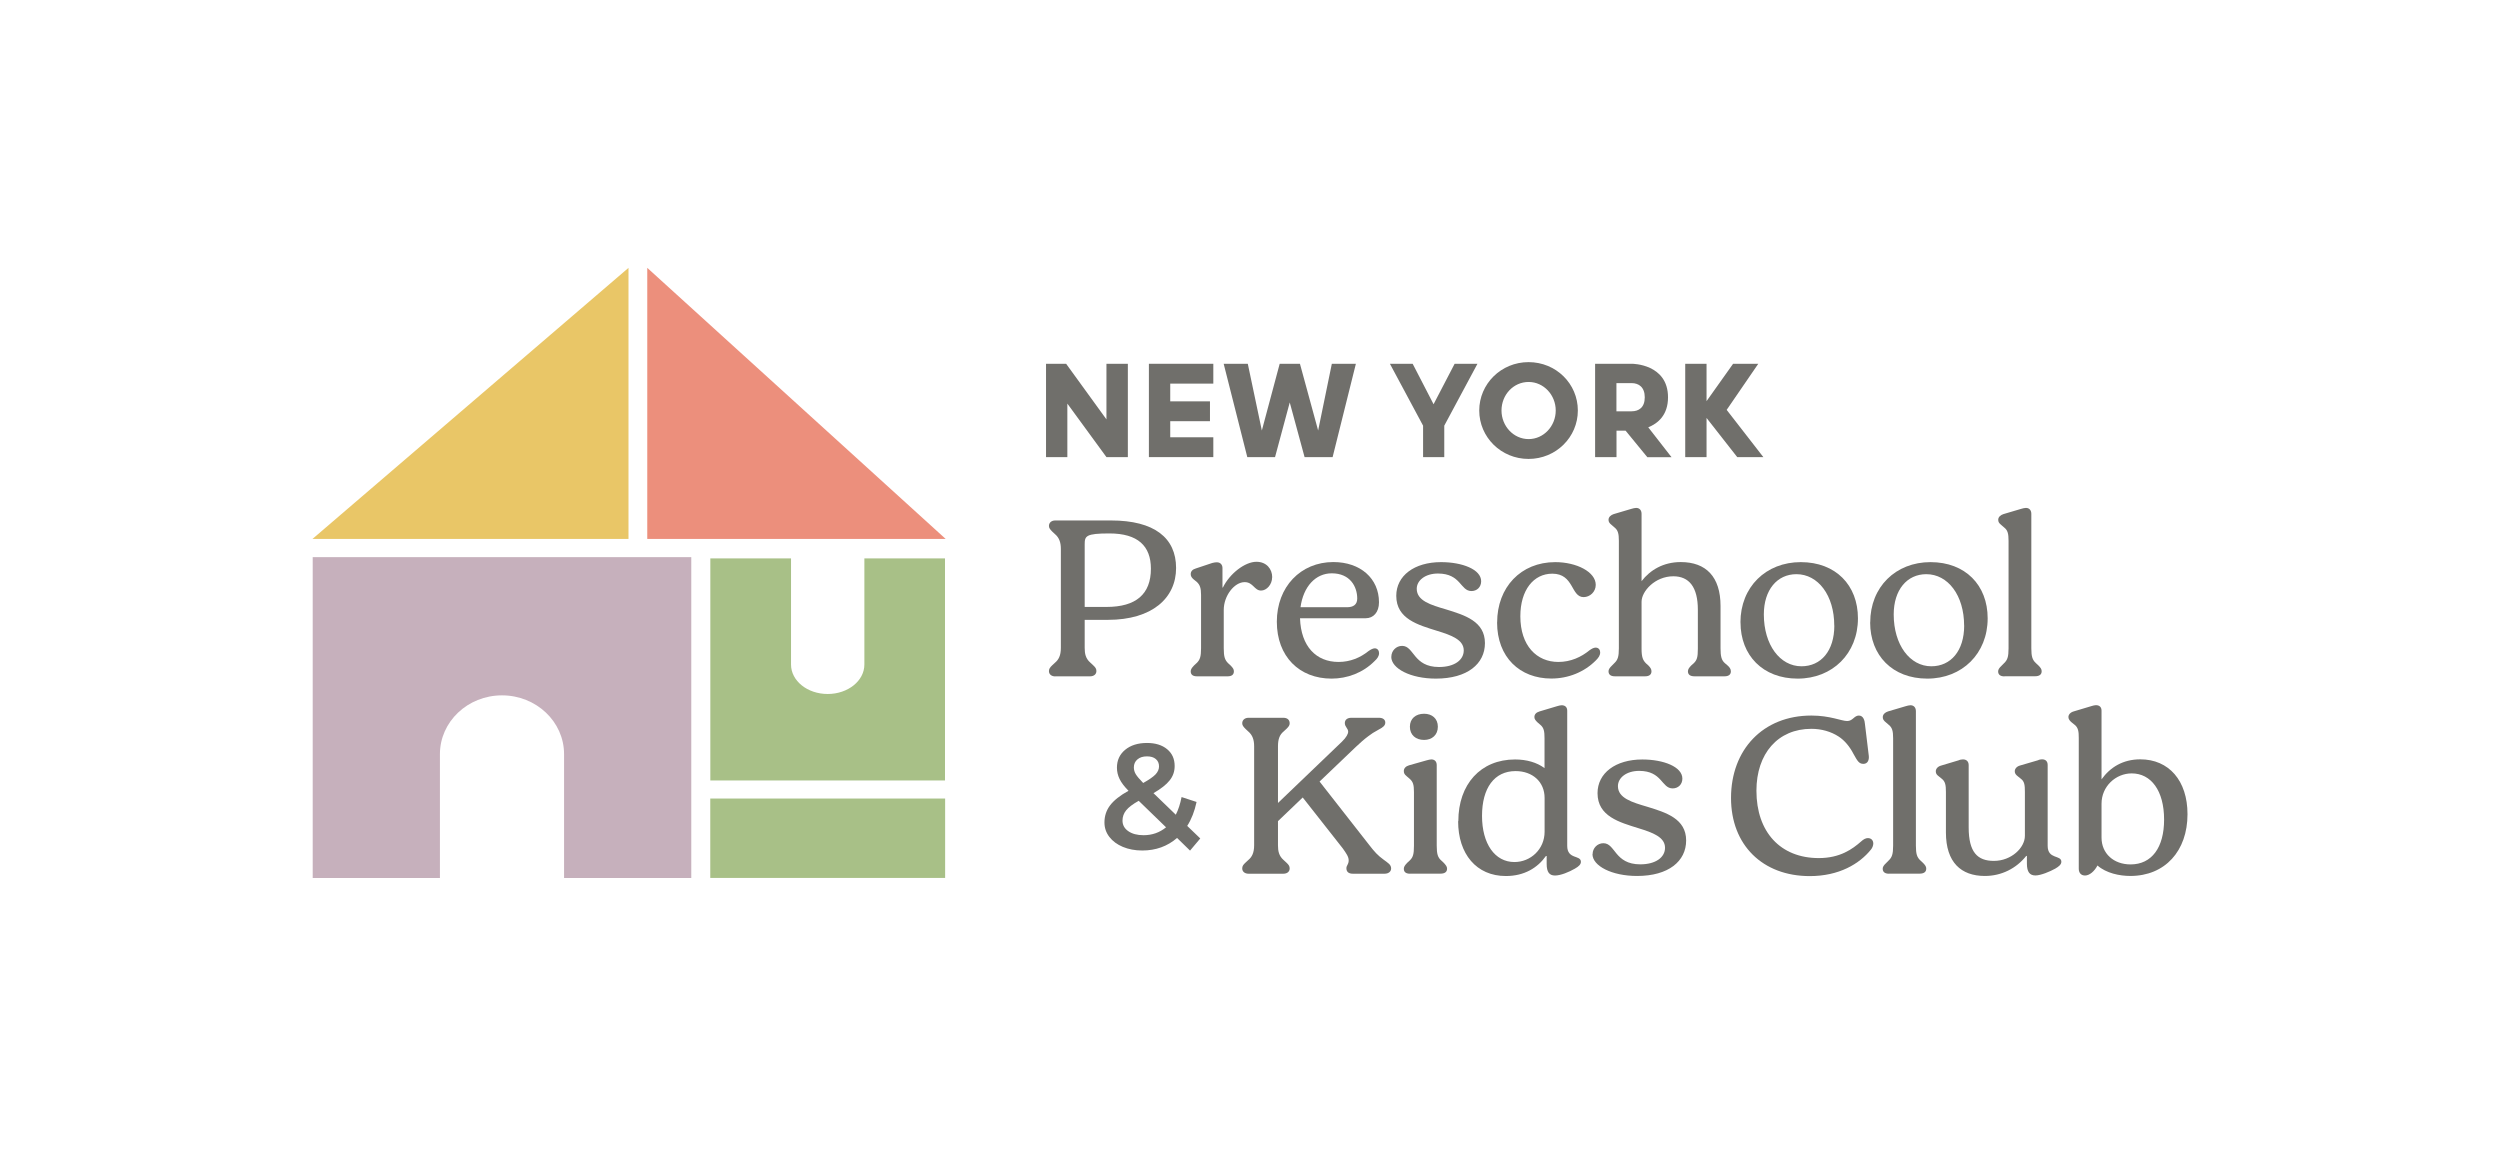 <?xml version="1.0" encoding="UTF-8"?>
<svg xmlns="http://www.w3.org/2000/svg" width="168" height="78" viewBox="0 0 168 78" fill="none">
  <g clip-path="url(#clip0_17799_7077)">
    <path d="M63.513 53.663H53.9H51.402H47.73V58.999H51.589H54.087H63.513V53.663Z" fill="#A8C087"></path>
    <path d="M58.891 37.523H58.086V44.658C58.086 45.749 56.983 46.636 55.621 46.636C54.26 46.636 53.157 45.754 53.157 44.658V37.523H47.734V52.447H63.504V37.523H58.891Z" fill="#A8C087"></path>
    <path d="M63.547 36.215H43.496V18L63.547 36.215Z" fill="#EC8F7C"></path>
    <path d="M21 36.215H42.235V18L21 36.215Z" fill="#E9C667"></path>
    <path d="M21.014 37.441V59.001H29.563V50.678C29.563 48.497 31.433 46.728 33.734 46.728C36.035 46.728 37.905 48.497 37.905 50.678V59.001H46.454V37.441H21.014Z" fill="#C6B0BC"></path>
    <path d="M75.792 30.718H74.353L71.726 27.122V30.718H70.293V24.446H71.644L74.353 28.183V24.446H75.792V30.718Z" fill="#706F6B"></path>
    <path d="M81.535 29.385V30.718H77.206V24.446H81.535V25.779H78.64V26.971H81.31V28.304H78.64V29.385H81.535Z" fill="#706F6B"></path>
    <path d="M91.115 24.446L89.552 30.718H87.668L86.671 27.044L85.683 30.718H83.818L82.231 24.446H83.852L84.796 28.93L85.995 24.446H87.356L88.579 28.93L89.499 24.446H91.115Z" fill="#706F6B"></path>
    <path d="M97.751 24.446H99.285L97.055 28.605V30.718H95.631V28.605L93.402 24.446H94.931L96.336 27.165L97.751 24.446Z" fill="#706F6B"></path>
    <path d="M100.901 27.587C100.901 28.629 101.706 29.507 102.723 29.507C103.739 29.507 104.545 28.629 104.545 27.587C104.545 26.545 103.739 25.668 102.723 25.668C101.706 25.668 100.901 26.526 100.901 27.587ZM106.031 27.587C106.031 29.376 104.564 30.84 102.718 30.84C100.872 30.84 99.405 29.376 99.405 27.587C99.405 25.799 100.872 24.335 102.718 24.335C104.564 24.335 106.031 25.784 106.031 27.587Z" fill="#706F6B"></path>
    <path d="M108.624 27.64H109.641C110.135 27.64 110.528 27.379 110.528 26.7C110.528 26.021 110.13 25.745 109.641 25.745H108.624V27.64ZM110.696 30.718L109.238 28.939H108.629V30.718H107.191V24.446H109.679C109.679 24.446 112.091 24.446 112.091 26.7C112.091 27.902 111.405 28.455 110.763 28.716L112.326 30.723H110.696V30.718Z" fill="#706F6B"></path>
    <path d="M116.742 30.718L114.68 28.086V30.718H113.247V24.446H114.68V26.957L116.464 24.446H118.156L116.032 27.544L118.497 30.718H116.742Z" fill="#706F6B"></path>
    <path d="M72.891 40.786H74.358C76.339 40.786 77.341 39.928 77.341 38.217C77.341 36.69 76.463 35.847 74.555 35.847C72.968 35.847 72.891 36.017 72.891 36.584V40.791V40.786ZM70.911 45.454C70.667 45.454 70.489 45.318 70.489 45.1C70.489 44.95 70.552 44.858 70.715 44.702L70.897 44.533C71.136 44.334 71.29 44.058 71.29 43.539V36.889C71.29 36.463 71.184 36.138 70.897 35.895L70.715 35.726C70.561 35.571 70.489 35.479 70.489 35.343C70.489 35.115 70.671 34.975 70.911 34.975H74.66C77.58 34.975 79.033 36.152 79.033 38.169C79.033 40.185 77.432 41.654 74.45 41.654H72.891V43.534C72.891 43.932 72.954 44.252 73.27 44.528L73.452 44.697C73.62 44.853 73.678 44.945 73.678 45.095C73.678 45.308 73.51 45.449 73.256 45.449H70.911V45.454Z" fill="#706F6B"></path>
    <path d="M85.487 38.799C85.487 39.274 85.122 39.686 84.743 39.686C84.288 39.686 84.216 39.119 83.641 39.119C82.946 39.119 82.236 40.035 82.236 40.985V43.568C82.236 44.135 82.313 44.349 82.524 44.562L82.692 44.717C82.859 44.887 82.917 44.979 82.917 45.114C82.917 45.342 82.763 45.449 82.495 45.449H80.438C80.165 45.449 80.016 45.342 80.016 45.114C80.016 44.993 80.078 44.887 80.242 44.717L80.409 44.562C80.635 44.349 80.711 44.135 80.711 43.568V39.977C80.711 39.516 80.635 39.303 80.424 39.104L80.213 38.935C80.093 38.828 80.016 38.736 80.016 38.581C80.016 38.397 80.136 38.261 80.366 38.198L81.469 37.83C81.574 37.8 81.694 37.786 81.771 37.786C82.015 37.786 82.15 37.956 82.15 38.169V39.482H82.178C82.634 38.547 83.66 37.752 84.432 37.752C85.113 37.752 85.492 38.242 85.492 38.789" fill="#706F6B"></path>
    <path d="M87.394 40.805H90.525C90.918 40.805 91.206 40.65 91.206 40.223C91.206 39.414 90.722 38.527 89.495 38.527C88.406 38.527 87.586 39.414 87.394 40.805ZM92.673 43.892C92.673 44.091 92.553 44.261 92.371 44.425C91.585 45.22 90.525 45.603 89.48 45.603C87.318 45.603 85.803 44.12 85.803 41.779C85.803 39.438 87.404 37.77 89.6 37.77C91.417 37.77 92.668 38.871 92.668 40.475C92.668 41.149 92.29 41.546 91.777 41.546H87.361C87.423 43.441 88.449 44.483 89.95 44.483C90.736 44.483 91.417 44.193 91.964 43.752C92.117 43.645 92.266 43.567 92.386 43.567C92.582 43.567 92.673 43.737 92.673 43.887" fill="#706F6B"></path>
    <path d="M93.498 44.135C93.498 43.737 93.814 43.403 94.222 43.403C95.037 43.403 94.965 44.823 96.701 44.823C97.746 44.823 98.364 44.348 98.364 43.708C98.364 42.991 97.53 42.685 96.581 42.395C95.31 41.997 93.829 41.6 93.829 40.039C93.829 38.691 95.037 37.775 96.84 37.775C98.264 37.775 99.534 38.265 99.534 39.06C99.534 39.457 99.247 39.719 98.882 39.719C98.125 39.719 98.187 38.541 96.629 38.541C95.78 38.541 95.205 39.002 95.205 39.564C95.205 40.373 96.144 40.65 97.185 40.955C98.427 41.338 99.788 41.75 99.788 43.218C99.788 44.609 98.609 45.603 96.49 45.603C94.797 45.603 93.493 44.929 93.493 44.135" fill="#706F6B"></path>
    <path d="M100.608 41.827C100.608 39.472 102.195 37.775 104.511 37.775C105.949 37.775 107.234 38.435 107.234 39.302C107.234 39.777 106.841 40.126 106.419 40.126C105.556 40.126 105.782 38.551 104.314 38.551C103.058 38.551 102.167 39.651 102.167 41.411C102.167 43.398 103.269 44.483 104.722 44.483C105.556 44.483 106.266 44.149 106.808 43.703C106.961 43.596 107.095 43.519 107.23 43.519C107.441 43.519 107.532 43.689 107.532 43.839C107.532 44.052 107.412 44.207 107.244 44.377C106.472 45.157 105.398 45.598 104.247 45.598C102.143 45.598 100.604 44.178 100.604 41.823" fill="#706F6B"></path>
    <path d="M116.09 44.717C116.21 44.823 116.315 44.944 116.315 45.114C116.315 45.342 116.148 45.448 115.893 45.448H113.865C113.592 45.448 113.429 45.342 113.429 45.114C113.429 44.978 113.506 44.867 113.654 44.717L113.808 44.581C114.033 44.367 114.096 44.183 114.096 43.587V40.975C114.096 39.448 113.506 38.726 112.446 38.726C111.219 38.726 110.313 39.734 110.313 40.437V43.587C110.313 44.169 110.404 44.367 110.615 44.581L110.768 44.717C110.922 44.872 110.979 44.978 110.979 45.114C110.979 45.342 110.811 45.448 110.557 45.448H108.515C108.256 45.448 108.093 45.342 108.093 45.114C108.093 44.993 108.155 44.886 108.332 44.717L108.486 44.561C108.711 44.348 108.788 44.135 108.788 43.568V36.336C108.788 35.861 108.726 35.633 108.5 35.449L108.304 35.28C108.15 35.158 108.093 35.066 108.093 34.931C108.093 34.746 108.246 34.611 108.438 34.548L109.632 34.194C109.737 34.165 109.857 34.131 109.948 34.131C110.174 34.131 110.313 34.286 110.313 34.528V39.055C110.888 38.304 111.78 37.771 112.945 37.771C114.637 37.771 115.62 38.75 115.62 40.723V43.568C115.62 44.101 115.683 44.363 115.908 44.561L116.09 44.717Z" fill="#706F6B"></path>
    <path d="M123.262 42.041C123.262 40.005 122.174 38.585 120.721 38.585C119.422 38.585 118.53 39.642 118.53 41.289C118.53 43.34 119.618 44.774 121.057 44.774C122.375 44.774 123.267 43.737 123.267 42.036M116.958 41.827C116.958 39.443 118.669 37.775 121.014 37.775C123.358 37.775 124.854 39.322 124.854 41.551C124.854 43.921 123.142 45.603 120.803 45.603C118.463 45.603 116.962 44.042 116.962 41.827" fill="#706F6B"></path>
    <path d="M131.989 42.041C131.989 40.005 130.9 38.585 129.448 38.585C128.148 38.585 127.257 39.642 127.257 41.289C127.257 43.34 128.345 44.774 129.783 44.774C131.097 44.774 131.993 43.737 131.993 42.036M125.679 41.827C125.679 39.443 127.391 37.775 129.73 37.775C132.07 37.775 133.571 39.322 133.571 41.551C133.571 43.921 131.859 45.603 129.515 45.603C127.17 45.603 125.674 44.042 125.674 41.827" fill="#706F6B"></path>
    <path d="M134.697 45.453C134.438 45.453 134.275 45.347 134.275 45.119C134.275 44.998 134.338 44.891 134.52 44.721L134.673 44.566C134.899 44.353 134.975 44.14 134.975 43.573V36.341C134.975 35.866 134.918 35.638 134.688 35.454L134.491 35.284C134.338 35.163 134.28 35.071 134.28 34.931C134.28 34.746 134.434 34.611 134.63 34.548L135.824 34.194C135.93 34.165 136.049 34.131 136.14 34.131C136.366 34.131 136.505 34.286 136.505 34.528V43.563C136.505 44.13 136.582 44.343 136.807 44.557L136.975 44.712C137.143 44.881 137.2 44.973 137.2 45.109C137.2 45.337 137.032 45.444 136.759 45.444H134.702L134.697 45.453Z" fill="#706F6B"></path>
    <path d="M93.484 58.361C93.484 58.574 93.302 58.714 93.047 58.714H90.914C90.655 58.714 90.478 58.608 90.478 58.346C90.478 58.147 90.631 58.099 90.631 57.813C90.631 57.571 90.463 57.338 90.238 57.018L87.543 53.591L85.88 55.181V56.8C85.88 57.197 85.942 57.517 86.258 57.794L86.441 57.963C86.608 58.118 86.666 58.21 86.666 58.361C86.666 58.574 86.498 58.714 86.244 58.714H83.9C83.66 58.714 83.478 58.579 83.478 58.361C83.478 58.205 83.54 58.113 83.703 57.963L83.885 57.794C84.125 57.595 84.278 57.319 84.278 56.8V50.15C84.278 49.723 84.173 49.399 83.885 49.156L83.703 48.987C83.549 48.831 83.478 48.739 83.478 48.604C83.478 48.376 83.66 48.235 83.9 48.235H86.244C86.503 48.235 86.666 48.371 86.666 48.604C86.666 48.739 86.604 48.831 86.441 48.987L86.258 49.156C85.999 49.37 85.88 49.66 85.88 50.15V53.96L90.175 49.844C90.478 49.554 90.597 49.311 90.597 49.171C90.597 48.943 90.372 48.851 90.372 48.589C90.372 48.361 90.554 48.235 90.808 48.235H92.669C92.927 48.235 93.091 48.356 93.091 48.555C93.091 48.754 92.942 48.875 92.669 49.016C92.304 49.214 92.17 49.306 91.945 49.476C91.671 49.675 91.355 49.966 91.11 50.194L88.675 52.52L92.002 56.771C92.367 57.246 92.592 57.488 92.971 57.764C93.273 57.992 93.484 58.099 93.484 58.361Z" fill="#706F6B"></path>
    <path d="M94.745 48.836C94.745 48.289 95.138 47.964 95.699 47.964C96.231 47.964 96.624 48.284 96.624 48.836C96.624 49.389 96.231 49.723 95.699 49.723C95.138 49.723 94.745 49.389 94.745 48.836ZM94.759 58.714C94.486 58.714 94.337 58.608 94.337 58.38C94.337 58.259 94.4 58.152 94.563 57.982L94.731 57.827C94.956 57.614 95.018 57.401 95.018 56.834V53.223C95.018 52.733 94.956 52.535 94.731 52.336L94.534 52.166C94.38 52.045 94.337 51.953 94.337 51.812C94.337 51.628 94.472 51.492 94.687 51.429L95.867 51.095C95.972 51.066 96.111 51.032 96.183 51.032C96.423 51.032 96.548 51.187 96.548 51.415V56.829C96.548 57.396 96.624 57.624 96.85 57.822L97.017 57.978C97.171 58.147 97.243 58.239 97.243 58.375C97.243 58.603 97.075 58.709 96.807 58.709H94.764L94.759 58.714Z" fill="#706F6B"></path>
    <path d="M103.797 55.898V53.62C103.797 52.549 102.996 51.817 101.845 51.817C100.421 51.817 99.592 52.951 99.592 54.827C99.592 56.703 100.455 57.929 101.769 57.929C102.857 57.929 103.797 57.071 103.797 55.893M98 55.181C98 52.704 99.496 51.036 101.812 51.036C102.584 51.036 103.279 51.235 103.792 51.618V49.616C103.792 49.141 103.749 48.913 103.519 48.715L103.322 48.545C103.217 48.438 103.111 48.346 103.111 48.191C103.111 47.993 103.245 47.871 103.456 47.808L104.636 47.455C104.741 47.425 104.861 47.392 104.938 47.392C105.182 47.392 105.317 47.527 105.317 47.76V56.843C105.317 57.774 106.237 57.439 106.237 57.914C106.237 58.084 106.103 58.22 105.83 58.375C105.437 58.602 104.876 58.835 104.497 58.835C104.118 58.835 103.936 58.607 103.936 58.055V57.522H103.888C103.327 58.316 102.435 58.869 101.193 58.869C99.213 58.869 97.986 57.386 97.986 55.185" fill="#706F6B"></path>
    <path d="M107.023 57.396C107.023 56.999 107.34 56.664 107.747 56.664C108.562 56.664 108.49 58.084 110.226 58.084C111.271 58.084 111.89 57.609 111.89 56.97C111.89 56.252 111.055 55.947 110.106 55.656C108.836 55.259 107.354 54.861 107.354 53.301C107.354 51.953 108.562 51.037 110.365 51.037C111.784 51.037 113.055 51.527 113.055 52.322C113.055 52.719 112.767 52.981 112.403 52.981C111.645 52.981 111.708 51.803 110.149 51.803C109.301 51.803 108.725 52.263 108.725 52.826C108.725 53.635 109.665 53.911 110.705 54.217C111.947 54.6 113.309 55.012 113.309 56.48C113.309 57.871 112.129 58.865 110.01 58.865C108.318 58.865 107.014 58.191 107.014 57.396" fill="#706F6B"></path>
    <path d="M116.325 53.62C116.325 50.377 118.473 48.085 121.723 48.085C122.979 48.085 123.751 48.453 124.13 48.453C124.509 48.453 124.6 48.085 124.916 48.085C125.233 48.085 125.31 48.453 125.324 48.652L125.583 50.794C125.612 51.056 125.521 51.332 125.219 51.332C124.916 51.332 124.811 51.119 124.552 50.659C124.308 50.184 123.962 49.757 123.555 49.495C123.042 49.161 122.404 48.977 121.723 48.977C119.47 48.977 118.032 50.644 118.032 53.135C118.032 55.918 119.652 57.663 122.222 57.663C123.66 57.663 124.49 57.052 125.065 56.548C125.233 56.393 125.382 56.32 125.521 56.32C125.732 56.32 125.885 56.456 125.885 56.688C125.885 56.809 125.823 56.979 125.732 57.086C124.96 58.05 123.584 58.874 121.618 58.874C118.444 58.874 116.325 56.78 116.325 53.63" fill="#706F6B"></path>
    <path d="M126.94 58.714C126.681 58.714 126.518 58.607 126.518 58.38C126.518 58.258 126.58 58.152 126.763 57.982L126.916 57.827C127.141 57.614 127.218 57.401 127.218 56.833V49.602C127.218 49.127 127.156 48.899 126.93 48.715L126.734 48.545C126.58 48.424 126.523 48.332 126.523 48.191C126.523 48.007 126.676 47.871 126.873 47.808L128.067 47.455C128.172 47.425 128.292 47.392 128.383 47.392C128.608 47.392 128.748 47.547 128.748 47.789V56.828C128.748 57.396 128.824 57.609 129.05 57.822L129.217 57.977C129.385 58.147 129.443 58.239 129.443 58.375C129.443 58.602 129.275 58.709 129.002 58.709H126.945L126.94 58.714Z" fill="#706F6B"></path>
    <path d="M130.766 55.947V53.223C130.766 52.763 130.723 52.52 130.492 52.336L130.282 52.166C130.162 52.074 130.085 51.997 130.085 51.832C130.085 51.677 130.205 51.512 130.435 51.449L131.614 51.095C131.72 51.047 131.825 51.032 131.916 51.032C132.142 51.032 132.295 51.168 132.295 51.415V55.603C132.295 57.27 132.885 57.852 133.988 57.852C135.167 57.852 136.073 56.965 136.073 56.17V53.218C136.073 52.758 136.045 52.515 135.8 52.331L135.589 52.161C135.469 52.069 135.392 51.977 135.392 51.827C135.392 51.677 135.512 51.507 135.742 51.444L136.951 51.09C137.042 51.042 137.147 51.027 137.224 51.027C137.469 51.027 137.603 51.163 137.603 51.41V56.839C137.603 57.769 138.523 57.435 138.523 57.91C138.523 58.094 138.356 58.23 138.116 58.37C137.766 58.569 137.133 58.831 136.783 58.831C136.404 58.831 136.208 58.603 136.208 58.036V57.517H136.164C135.498 58.356 134.501 58.865 133.384 58.865C131.782 58.865 130.766 57.949 130.766 55.942" fill="#706F6B"></path>
    <path d="M145.427 55.074C145.427 53.13 144.55 51.972 143.251 51.972C142.177 51.972 141.223 52.844 141.223 54.008V56.286C141.223 57.357 142.038 58.089 143.174 58.089C144.598 58.089 145.427 56.955 145.427 55.079M147 54.72C147 57.182 145.49 58.864 143.16 58.864C142.436 58.864 141.539 58.68 140.949 58.161C140.753 58.544 140.417 58.835 140.115 58.835C139.842 58.835 139.693 58.651 139.693 58.375V49.597C139.693 49.17 139.664 48.909 139.42 48.71L139.209 48.54C139.104 48.448 138.998 48.342 138.998 48.187C138.998 48.017 139.132 47.867 139.362 47.804L140.542 47.45C140.633 47.421 140.767 47.387 140.844 47.387C141.088 47.387 141.223 47.522 141.223 47.755V52.374C141.798 51.565 142.661 51.027 143.826 51.027C145.749 51.027 147 52.461 147 54.71" fill="#706F6B"></path>
    <path d="M76.434 51.032C76.276 51.168 76.195 51.347 76.195 51.57C76.195 51.73 76.238 51.885 76.324 52.026C76.41 52.171 76.578 52.365 76.823 52.617C77.221 52.394 77.499 52.2 77.652 52.04C77.805 51.875 77.887 51.696 77.887 51.502C77.887 51.294 77.815 51.129 77.671 51.008C77.528 50.886 77.331 50.828 77.077 50.828C76.803 50.828 76.588 50.896 76.43 51.037M78.362 55.598L76.521 53.814C76.123 54.037 75.84 54.25 75.677 54.454C75.514 54.657 75.432 54.89 75.432 55.142C75.432 55.438 75.562 55.675 75.821 55.855C76.079 56.034 76.42 56.126 76.847 56.126C77.427 56.126 77.93 55.947 78.362 55.593M79.978 57.168L79.1 56.31C78.448 56.872 77.671 57.154 76.76 57.154C76.276 57.154 75.84 57.071 75.456 56.911C75.073 56.751 74.771 56.528 74.55 56.242C74.329 55.956 74.219 55.632 74.219 55.273C74.219 54.837 74.344 54.454 74.598 54.119C74.852 53.785 75.26 53.46 75.835 53.14C75.557 52.859 75.356 52.597 75.236 52.35C75.116 52.103 75.058 51.851 75.058 51.589C75.058 51.095 75.24 50.693 75.61 50.387C75.979 50.082 76.468 49.927 77.077 49.927C77.642 49.927 78.093 50.067 78.429 50.344C78.769 50.625 78.937 50.998 78.937 51.478C78.937 51.841 78.827 52.161 78.601 52.442C78.381 52.723 78.016 53.009 77.513 53.3L79.014 54.749C79.182 54.42 79.311 54.027 79.402 53.562L80.409 53.892C80.275 54.517 80.069 55.05 79.781 55.501L80.658 56.344L79.973 57.158L79.978 57.168Z" fill="#706F6B"></path>
  </g>
  <defs>
    <clipPath id="clip0_17799_7077">
      <rect width="126" height="41" fill="white" transform="translate(21 18)"></rect>
    </clipPath>
  </defs>
</svg>
